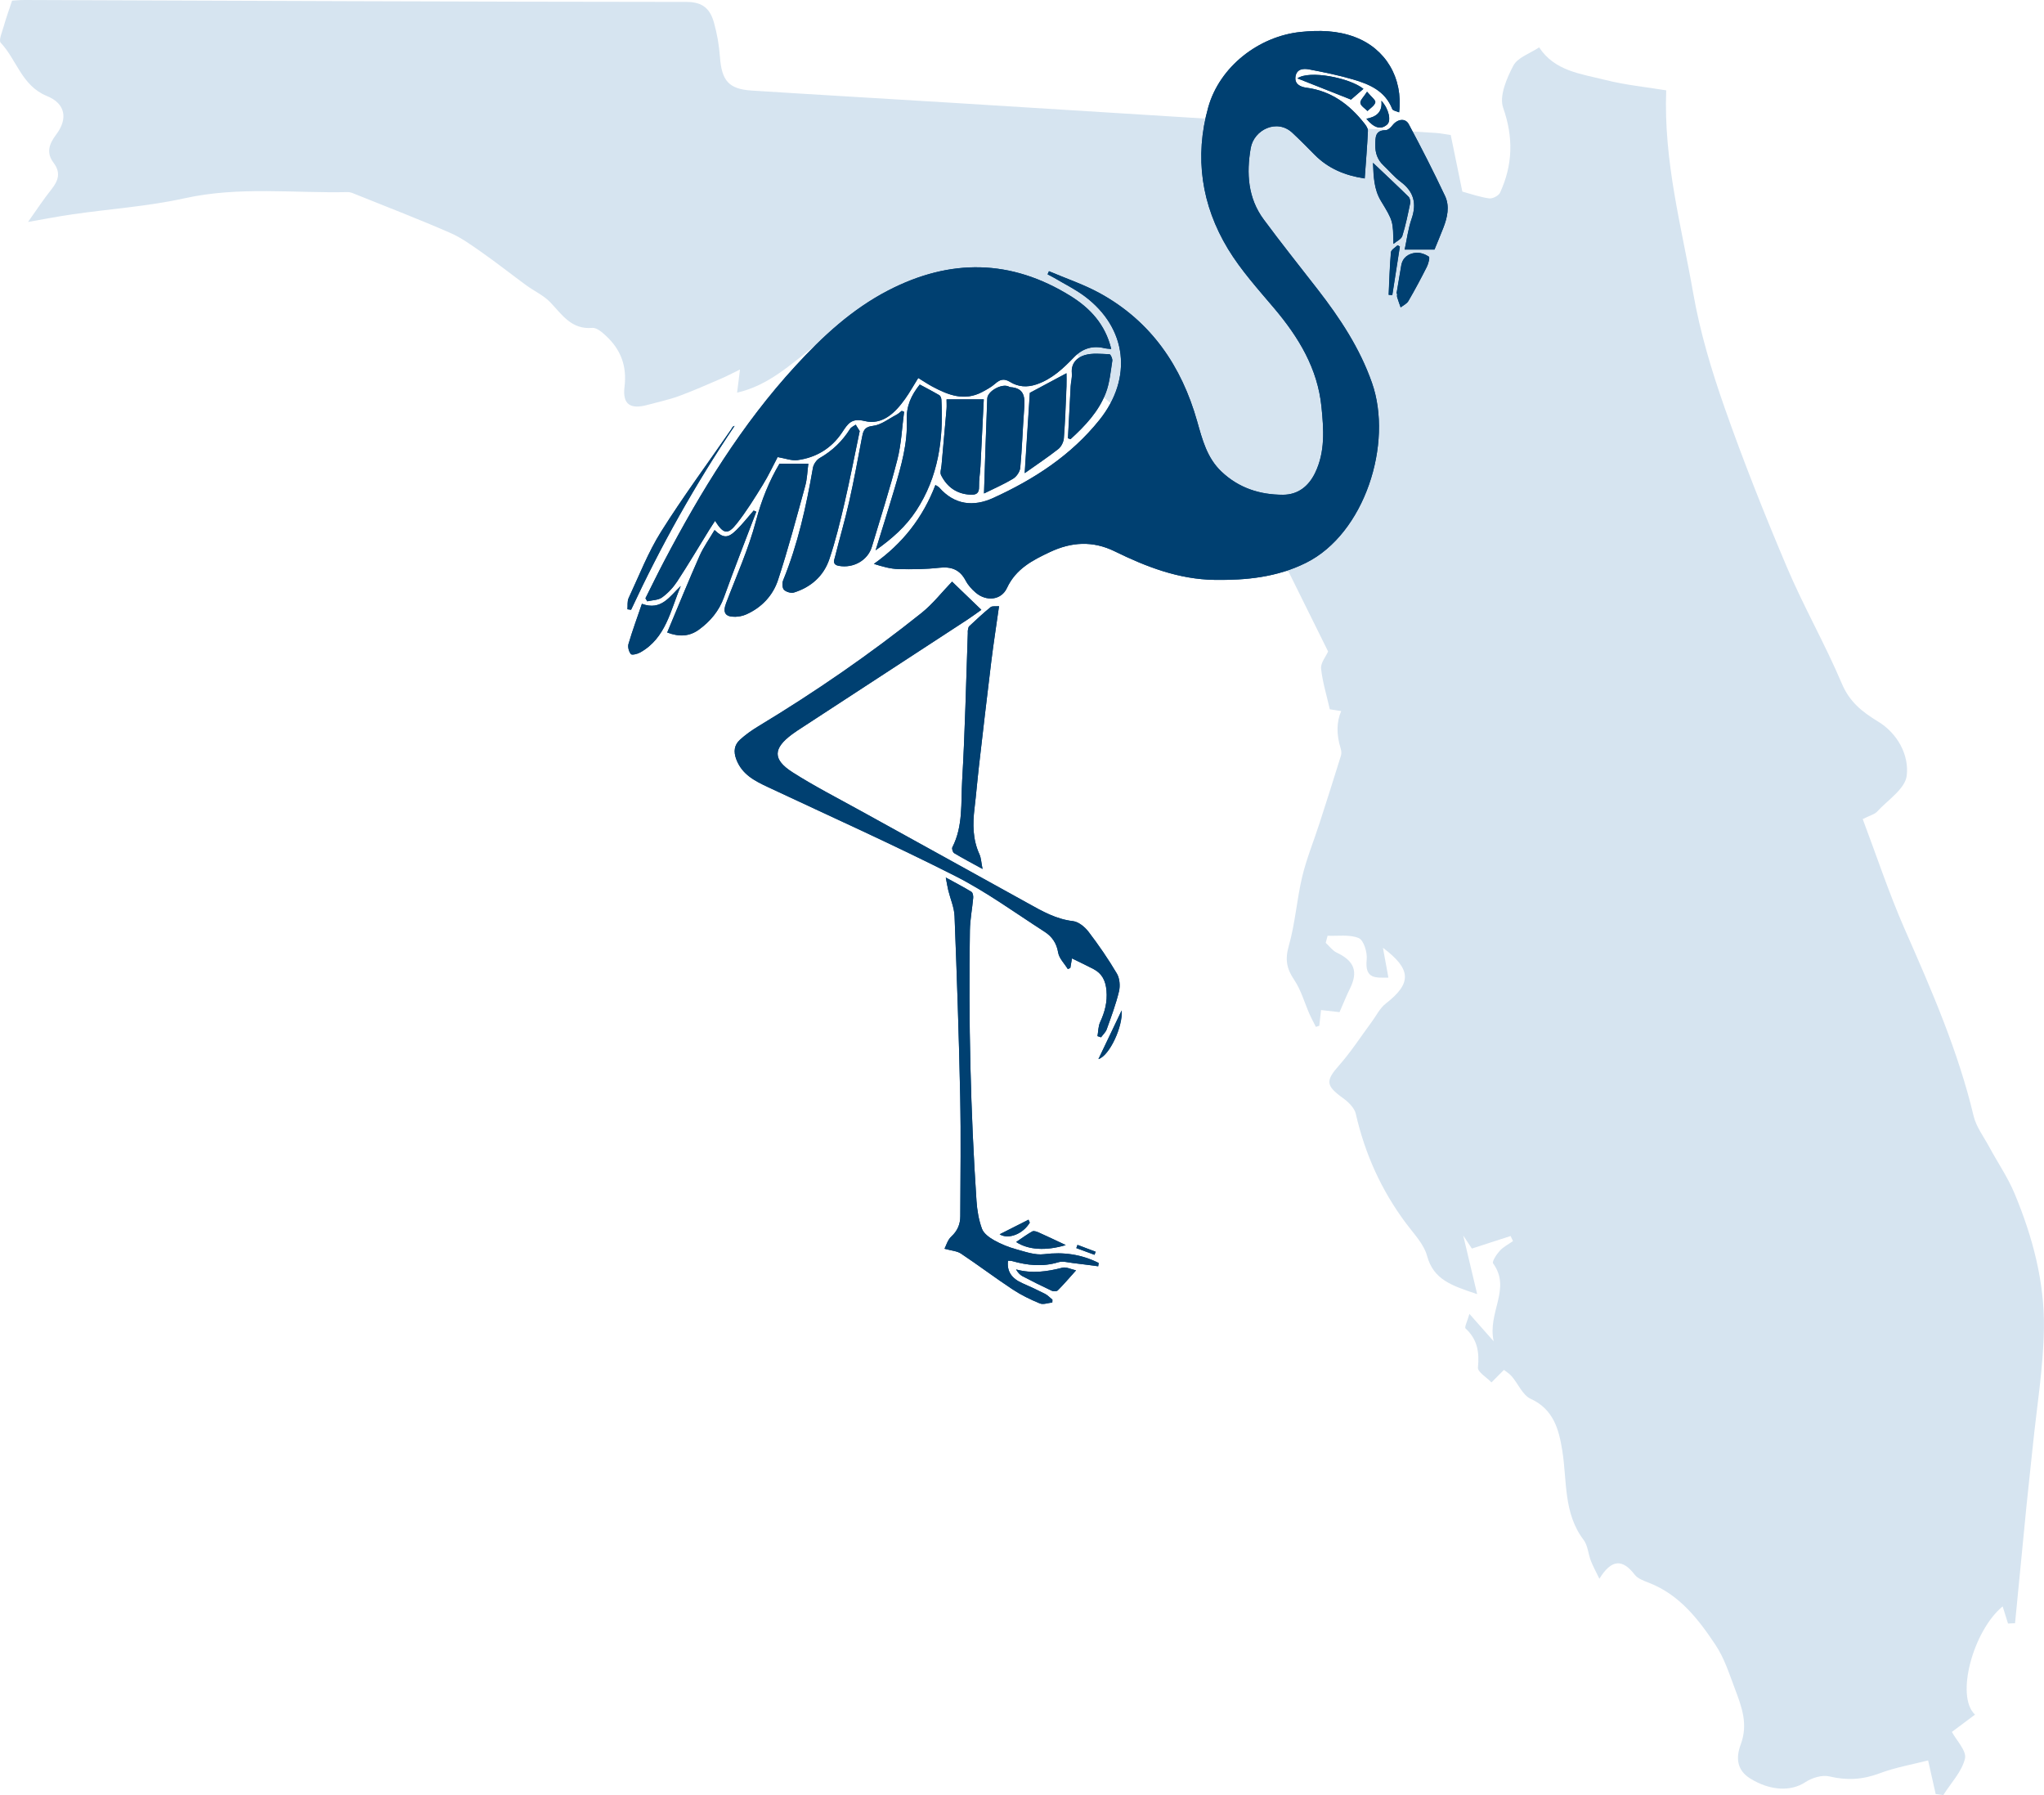 <svg xmlns="http://www.w3.org/2000/svg" id="Layer_2" data-name="Layer 2" viewBox="0 0 445.38 391.06"><g id="Illustration"><path d="m280.8,124.56c-.75-.08-2.63-.35-4.52-.48-1.32-.09-2.69-.18-3.97.07-1.33.26-3.51,1.61-3.71,1.34-1.12-1.56-2.26-3.43-2.43-5.27-.24-2.65-1.18-3.73-3.68-4.81-1.81-.78-3.84-3.51-3.88-5.42-.11-4.58-4.58-6.13-6.42-6.6-5.62-1.43-3.84-5.87-5.22-8.98-.66-1.49-1.26-3.16-2.37-4.25-2.8-2.75-6.11-4.54-7.7-8.88-2.04-5.57-6.83-9.31-12.6-11.7-3.5-1.45-6.78-3.65-9.77-6.01-2.37-1.87-4.45-3.12-7.54-2.02-3.36,1.19-6.96.18-10.57,1.78-3.89,1.74-3.94,3.92-3.53,7.18.18,1.38.15,3.69-.59,4.08-1.11.59-3.09.25-4.39-.36-3.98-1.87-7.12-1.4-10.53,1.22-5.1,3.93-9.89,8.51-16.77,10.09.2-1.62.36-2.87.63-5.04-1.75.85-2.89,1.46-4.08,1.97-3.07,1.31-6.11,2.68-9.24,3.82-2.23.81-4.58,1.3-6.88,1.93-3.73,1.01-5.43-.15-4.96-3.96.56-4.52-.82-8.12-4.05-11.11-.84-.78-2.03-1.81-2.98-1.72-4.52.39-6.54-2.83-9.11-5.54-1.46-1.54-3.54-2.47-5.29-3.75-3.2-2.34-6.31-4.81-9.55-7.08-2.25-1.58-4.53-3.25-7.03-4.34-6.72-2.93-13.57-5.57-20.38-8.31-.62-.25-1.28-.58-1.91-.56-11.83.25-23.67-1.27-35.49,1.33-8.01,1.77-16.28,2.33-24.43,3.5-3.1.44-6.17,1.05-9.75,1.67,1.74-2.44,3.33-4.88,5.13-7.14,1.51-1.9,2.03-3.63.43-5.75-1.62-2.15-1.01-4.05.56-6.13,2.64-3.48,2.02-6.8-2.03-8.42C4.73,18.67,3.65,13.02.16,9.32c-.5-.53.33-2.42.67-3.64.47-1.68,1.07-3.32,1.8-5.54C3.07.12,4.22,0,5.36,0c48.09.17,96.17.39,144.26.42,3.64,0,5.15,1.65,5.95,4.51.68,2.41,1.12,4.93,1.3,7.43.38,5.22,1.9,7.05,6.95,7.37,14.53.93,29.06,1.76,43.59,2.66,35.19,2.18,70.37,4.37,105.56,6.58.92.06,1.84.26,3.14.44.83,4.06,1.67,8.16,2.53,12.33,1.85.5,3.82,1.2,5.84,1.48.75.1,2.07-.58,2.38-1.25,2.77-6.04,2.95-12.01.67-18.5-.89-2.54.77-6.41,2.22-9.17.94-1.78,3.61-2.64,5.62-3.98,3.42,5.19,9.14,5.76,14.35,7.08,4.47,1.13,9.11,1.58,13.34,2.28-.59,15.57,3.38,29.83,5.89,44.23,1.48,8.45,3.99,16.8,6.84,24.92,4.13,11.76,8.75,23.37,13.62,34.85,3.63,8.55,8.29,16.67,11.91,25.23,1.71,4.03,4.41,6.15,7.95,8.31,4.12,2.51,6.77,7.21,6.19,11.8-.36,2.85-4.16,5.29-6.5,7.84-.5.54-1.39.73-3.08,1.58,3.02,7.99,5.71,16.15,9.15,23.98,5.84,13.27,11.63,26.51,15.01,40.69.56,2.36,2.17,4.47,3.36,6.67,1.85,3.43,4.09,6.69,5.58,10.26,3.91,9.38,6.54,19.22,6.38,29.37-.13,8.61-1.57,17.2-2.44,25.8-.44,4.33-.94,8.65-1.37,12.98-.84,8.47-1.66,16.95-2.48,25.43-.51.02-1.02.05-1.53.07-.4-1.27-.79-2.53-1.17-3.74-6.43,5.3-10.34,19.62-6.02,23.58-1.72,1.29-3.39,2.53-5.04,3.77.97,1.82,3.25,4.14,2.85,5.81-.69,2.86-3.05,5.31-4.72,7.94l-1.66-.21c-.5-2.23-1-4.46-1.65-7.33-3.38.87-7.12,1.51-10.6,2.82-3.67,1.38-7.12,1.57-10.93.66-1.58-.37-3.8.31-5.23,1.26-3.09,2.05-7.63,1.92-12.02-.81-3-1.87-3.08-4.64-2.06-7.38,1.65-4.45.28-8.1-1.32-12.32-1.24-3.27-2.23-6.49-4.21-9.46-3.78-5.67-7.86-10.89-14.47-13.47-1.1-.43-2.42-.89-3.09-1.76-2.63-3.42-5.02-3.46-7.7.88-.82-1.7-1.43-2.79-1.87-3.94-.57-1.49-.65-3.31-1.56-4.51-4.44-5.85-3.59-12.83-4.65-19.44-.72-4.51-1.85-9.01-6.9-11.31-1.74-.79-2.71-3.26-4.11-4.89-.55-.64-1.32-1.09-1.71-1.41-1.06,1.07-1.89,1.9-2.71,2.73-1.04-1.09-3.04-2.27-2.95-3.24.33-3.36-.12-6.14-2.7-8.51-.29-.26.39-1.57.84-3.18,1.79,2.02,3.1,3.51,5.29,5.98-1.41-6.35,3.91-11.41-.13-16.98-.28-.39.75-1.98,1.46-2.75.79-.86,1.9-1.42,2.88-2.11-.18-.37-.35-.73-.53-1.1-2.75.89-5.51,1.79-8.43,2.73-.56-.85-1.13-1.7-1.89-2.84.99,4.16,1.91,8.01,3.04,12.77-5.52-1.85-9.5-3.11-10.92-8.35-.7-2.56-2.86-4.77-4.53-7.01-5.4-7.2-9-15.17-11-23.94-.3-1.29-1.62-2.56-2.78-3.4-3.8-2.74-3.83-3.78-.83-7.17,2.59-2.93,4.73-6.27,7.07-9.42,1.01-1.36,1.79-3.02,3.09-4.02,5.65-4.4,5.64-7.44-.63-12.14.41,2.27.77,4.23,1.19,6.5-2.64,0-5.19.42-4.73-3.92.17-1.56-.64-4.23-1.73-4.69-1.98-.84-4.5-.42-6.79-.52-.14.52-.28,1.03-.41,1.55.79.72,1.47,1.69,2.4,2.13,3.84,1.81,4.72,4.14,2.87,7.86-.76,1.52-1.37,3.1-2.26,5.11-1.04-.12-2.43-.28-4.03-.46-.11.97-.24,2.2-.38,3.42-.25.08-.49.17-.74.25-.47-.94-.99-1.87-1.41-2.83-1.09-2.48-1.82-5.19-3.31-7.4-1.64-2.42-2.04-4.42-1.2-7.37,1.41-4.92,1.75-10.14,2.94-15.13.95-3.95,2.52-7.76,3.77-11.64,1.59-4.91,3.15-9.83,4.68-14.76.14-.47.07-1.06-.08-1.55q-1.41-4.55.12-8.12c-1.04-.17-2.04-.32-2.48-.39-.71-3.14-1.6-5.98-1.9-8.88-.12-1.22,1.02-2.56,1.53-3.71-2.73-5.51-5.56-11.22-8.6-17.36Z" style="fill: #d6e4f0;"></path><g id="A9joHR"><g><path d="m297.36,38.88c.26-3.63.54-7,.7-10.38.03-.53-.41-1.16-.78-1.62-3.26-4.14-7.23-7.08-12.64-7.78-1.25-.16-2.66-.76-2.35-2.5.29-1.63,1.74-1.71,2.92-1.49,3.2.6,6.41,1.27,9.54,2.17,3.64,1.05,7.08,2.51,8.62,6.48.14.36.93.46,1.49.71.88-7.52-2.97-13.9-9.66-16.41-3.83-1.43-7.77-1.51-11.81-1.1-9.14.95-17.64,7.57-20.12,16.4-3.04,10.85-1.48,21.32,4.31,30.88,2.82,4.65,6.55,8.76,10.08,12.94,5.3,6.28,9.44,13.08,10.28,21.44.49,4.88.85,9.81-1.41,14.44-1.41,2.88-3.72,4.72-6.98,4.72-5.06,0-9.64-1.47-13.41-5.05-3.15-3-4.15-6.95-5.29-10.95-3.4-12.02-10.02-21.74-21.14-27.87-3.53-1.95-7.43-3.24-11.15-4.83-.1.23-.2.45-.3.68.49.26.99.5,1.47.78,2.21,1.31,4.55,2.46,6.6,3.99,9.28,6.92,10.5,17.87,3.24,26.94-6.21,7.76-14.28,12.96-23.15,17.01-4.28,1.96-8.44,1.54-11.78-2.28-.15-.17-.39-.27-.82-.55-2.73,7.12-7.17,12.79-13.41,17.19,1.89.59,3.63,1.09,5.38,1.13,2.96.07,5.94.04,8.87-.29,2.64-.29,4.48.39,5.75,2.8.52,1,1.35,1.9,2.21,2.64,2.3,1.95,5.53,1.65,6.78-1.02,1.96-4.2,5.6-6.07,9.39-7.85,4.65-2.18,9.29-2.5,14.11-.14,6.85,3.36,13.91,6.09,21.74,6.21,6.91.1,13.6-.57,19.92-3.71,12.79-6.35,19.03-25.98,14.38-39.22-2.65-7.55-6.96-14.05-11.79-20.29-3.95-5.09-7.98-10.13-11.81-15.31-3.44-4.66-3.77-10.04-2.82-15.54.7-4,5.72-6.47,9.08-3.32,1.65,1.54,3.23,3.14,4.82,4.75,2.97,3.01,6.62,4.54,10.93,5.19Zm-55.23,37.14c-1.3-5.38-4.62-8.89-8.88-11.54-12.96-8.04-26.18-8.18-39.68-1.22-7.94,4.1-14.33,10.04-20.28,16.52-11.64,12.68-20.55,27.22-28.52,42.38-1.42,2.7-2.76,5.45-4.13,8.18.13.22.26.44.39.66,1.09-.26,2.38-.23,3.22-.84,1.28-.92,2.43-2.16,3.3-3.48,2.43-3.71,4.69-7.53,7.02-11.3.38-.61.78-1.2,1.24-1.91,1.82,2.89,2.75,3.1,4.71.62,2.1-2.66,3.9-5.58,5.69-8.47,1.26-2.05,2.28-4.25,3.23-6.04,1.66.27,3.05.83,4.34.66,4.08-.55,7.42-2.58,9.71-6.03,1.21-1.82,1.99-3.21,4.89-2.49,3.89.95,6.63-1.75,8.79-4.75,1.04-1.44,1.9-3.01,2.91-4.62,1.12.68,2.07,1.32,3.08,1.87,3.43,1.84,6.94,3.23,10.8,1.21,1.02-.54,2.06-1.11,2.92-1.87,1.06-.94,1.93-1.14,3.21-.35,1.77,1.08,3.68,1.23,5.74.54,3.38-1.14,5.82-3.47,8.2-5.93,1.86-1.92,4.07-2.6,6.68-1.95.36.09.73.08,1.42.16Zm-8.56,132.75c1.75.86,3.24,1.56,4.7,2.32,1.89.98,2.65,2.55,2.84,4.69.22,2.49-.36,4.68-1.38,6.88-.42.91-.4,2.03-.58,3.05.26.09.51.18.77.26.42-.58,1.01-1.1,1.24-1.75.97-2.72,1.99-5.45,2.67-8.25.29-1.21.16-2.84-.46-3.88-1.86-3.15-3.95-6.19-6.17-9.1-.81-1.06-2.18-2.19-3.4-2.33-3.67-.42-6.69-2.15-9.79-3.88-12.16-6.75-24.35-13.44-36.51-20.17-4.95-2.74-10.01-5.32-14.78-8.36-4.4-2.81-4.28-5.22-.11-8.3.36-.27.73-.53,1.11-.78,12.35-8.06,24.71-16.11,37.06-24.18,1.1-.72,2.15-1.51,3.06-2.15-2.31-2.22-4.39-4.22-6.38-6.14-2.19,2.27-4.19,4.86-6.67,6.84-11.28,9.01-23.16,17.19-35.52,24.66-1.42.86-2.81,1.84-4.03,2.95-1.24,1.13-1.43,2.55-.8,4.24,1.24,3.3,3.99,4.7,6.89,6.06,13.63,6.4,27.38,12.57,40.81,19.37,6.8,3.44,13.04,8.01,19.48,12.15,1.59,1.02,2.62,2.46,2.96,4.53.21,1.28,1.37,2.41,2.11,3.6.18-.08.36-.16.54-.24.09-.53.18-1.06.36-2.1Zm5.73,67.09c.03-.24.07-.48.1-.72-3.77-1.88-7.67-2.44-11.89-1.91-1.97.25-4.11-.53-6.11-1.08-1.66-.46-3.29-1.12-4.79-1.96-1.04-.59-2.26-1.47-2.64-2.5-.7-1.9-1.05-3.99-1.19-6.03-1.31-19.64-1.75-39.31-1.44-58.99.04-2.36.51-4.7.72-7.06.04-.44-.08-1.14-.38-1.32-1.68-1.03-3.44-1.94-5.59-3.12.24,1.24.35,2.04.55,2.82.45,1.87,1.28,3.71,1.36,5.59.51,13.08.96,26.17,1.23,39.26.18,8.7.04,17.41.02,26.11,0,1.73-.6,3.19-1.96,4.44-.81.74-1.14,2-1.48,2.65,1.52.43,2.72.48,3.58,1.05,3.8,2.53,7.45,5.29,11.26,7.81,1.85,1.22,3.88,2.21,5.93,3.05.75.31,1.81-.11,2.72-.2.01-.2.02-.41.03-.61-.54-.43-1.03-.97-1.63-1.28-1.6-.82-3.24-1.57-4.88-2.29-2.4-1.05-3.45-2.6-3.18-4.92.29.02.61,0,.89.07,3.34.94,6.66,1.31,10.08.26.97-.3,2.15.06,3.23.18,1.83.21,3.65.46,5.47.7Zm-69.46-174.84c-2.24,3.76-3.92,7.91-5.12,12.46-1.61,6.12-4.26,11.96-6.51,17.91-.77,2.05-.22,3,1.99,2.97.81-.01,1.68-.2,2.42-.53,3.36-1.5,5.8-4.12,6.9-7.48,2.23-6.75,4.04-13.64,5.93-20.51.42-1.54.46-3.19.68-4.83h-6.29Zm17.48-7.11c-.27-.43-.57-.92-.87-1.4-.42.31-.98.53-1.24.94-1.68,2.68-3.86,4.77-6.61,6.34-.68.39-1.34,1.34-1.47,2.12-1.45,8.36-3.27,16.61-6.49,24.51-.24.6-.2,1.68.18,2.06.48.48,1.56.79,2.19.59,3.7-1.16,6.45-3.59,7.69-7.25,1.35-4,2.35-8.13,3.31-12.25,1.19-5.12,2.18-10.29,3.31-15.67Zm9.68-4.19l-.52-.2c-.38.29-.73.63-1.15.85-1.69.87-3.34,2.22-5.12,2.42-2.03.23-2.15,1.28-2.43,2.72-.87,4.6-1.72,9.21-2.75,13.78-.9,4-2.07,7.94-3.06,11.93-.19.78-.71,1.78.81,2.06,3.14.57,6.3-1.18,7.19-4.15,1.89-6.33,3.92-12.62,5.56-19.02.86-3.36,1-6.91,1.46-10.37Zm17.09,99.59c-.29-1.43-.31-2.4-.68-3.21-1.48-3.24-1.49-6.6-1.07-10.03.36-3,.61-6.02.95-9.03.88-7.61,1.76-15.23,2.69-22.84.49-3.99,1.11-7.96,1.7-12.14-.75.07-1.48-.08-1.84.21-1.61,1.31-3.14,2.74-4.66,4.16-.2.19-.22.58-.29.89-.04.18,0,.39-.01.58-.38,10.69-.6,21.39-1.23,32.07-.29,4.89.24,9.98-2.14,14.61-.15.3.09,1.1.39,1.27,1.85,1.11,3.76,2.12,6.19,3.45Zm98.47-134.94c.57-1.39,1.26-3.04,1.92-4.72.89-2.28,1.44-4.71.38-6.96-2.49-5.28-5.14-10.49-7.9-15.63-.76-1.42-2.47-1.13-3.54.23-.37.48-.99,1.06-1.51,1.07-2.29.03-2.21,1.53-2.24,3.14-.04,1.79.46,3.28,1.76,4.51,1.26,1.19,2.39,2.56,3.77,3.59,2.87,2.15,3.54,4.72,2.37,8.09-.76,2.18-1.03,4.52-1.5,6.67h6.49Zm-121.77,65.51c3.6-2.54,6.59-5.2,8.83-8.62,4.84-7.37,5.98-15.6,5.5-24.19-.02-.34-.19-.82-.44-.97-1.41-.83-2.88-1.58-4.27-2.33-1.87,2.35-2.95,4.71-2.83,7.69.21,5.13-1.21,10.03-2.64,14.9-1.3,4.4-2.69,8.78-4.15,13.52Zm-45.42,17.91c2.58.98,4.82.91,6.92-.62,2.49-1.81,4.38-4.06,5.46-7.05,2.25-6.25,4.69-12.43,7.04-18.64-.19-.08-.38-.17-.57-.25-1.25,1.42-2.41,2.93-3.76,4.25-1.88,1.84-2.85,1.79-4.76,0-1.11,1.89-2.4,3.67-3.27,5.63-2.4,5.4-4.62,10.88-7.05,16.69Zm69.04-30.29c2.3-1.14,4.41-2.05,6.35-3.23.74-.45,1.46-1.52,1.54-2.36.39-4.23.53-8.48.84-12.72.18-2.42.26-4.65-3.03-4.85-.12,0-.24-.09-.36-.15-1.48-.68-4.57,1-4.64,2.63-.27,6.68-.46,13.37-.71,20.68Zm-8.16-20.49c0,.68.05,1.38,0,2.07-.35,4.09-.73,8.18-1.09,12.27-.06.73-.39,1.6-.1,2.16,1.3,2.59,3.41,4.11,6.41,4.25,1.25.06,1.89-.31,1.86-1.73-.04-1.47.23-2.95.31-4.43.26-4.93.49-9.87.72-14.6h-8.09Zm17.03,16.05c2.68-1.9,5.08-3.49,7.32-5.26.63-.5,1.13-1.52,1.19-2.35.29-3.77.41-7.56.57-11.34.04-.99,0-1.98,0-2.8-2.66,1.43-5.21,2.79-7.98,4.27-.34,5.33-.71,11.08-1.12,17.48Zm9.42-7.58c.18.06.36.13.54.19,3.19-2.91,6.17-6.05,7.72-10.15.82-2.18,1.03-4.6,1.39-6.93.07-.45-.37-1.41-.61-1.42-1.81-.07-3.74-.31-5.42.2-1.61.49-2.99,1.74-2.78,3.91.09.94-.21,1.92-.26,2.88-.21,3.77-.39,7.55-.59,11.32Zm-84.37,32.17c-2.39,2.23-4.2,5.46-8.47,3.89-1.03,3.03-2.07,5.85-2.92,8.73-.2.66.07,1.69.52,2.22.22.27,1.42-.02,2.01-.35,5.65-3.15,6.6-9.2,8.86-14.49Zm-11.62,5.08c.26.04.53.07.79.11,6.48-13.92,13.95-27.27,22.55-40.06-.45.08-.53.46-.74.76-5.11,7.41-10.47,14.66-15.26,22.27-2.85,4.53-4.81,9.62-7.09,14.5-.32.7-.18,1.61-.25,2.42Zm166.91-79.61c.66-.57,1.69-1.01,1.92-1.72.74-2.32,1.22-4.72,1.71-7.11.09-.44-.04-1.13-.34-1.42-2.49-2.45-5.04-4.83-7.75-7.4.13,2.98.19,5.76,1.73,8.3,2.66,4.38,2.64,4.39,2.72,9.35Zm.66,10.83s.09.02.14.02c0,.26-.06.53.01.77.23.75.5,1.48.76,2.22.57-.46,1.34-.8,1.68-1.39,1.42-2.44,2.75-4.93,4.02-7.45.34-.68.69-2.05.44-2.22-.79-.53-1.88-.93-2.81-.84-1.6.15-2.91.99-3.21,2.81-.33,2.02-.68,4.05-1.02,6.07Zm-7.21-44.6c-3.06-2.42-11.81-4.11-14.38-2.28,4.07,1.61,7.91,3.13,11.67,4.62.7-.6,1.72-1.49,2.71-2.34Zm-62.62,257.4c-1.14-.25-2.15-.79-2.96-.58-3.33.86-6.62,1.33-10.11.38.4.68.85,1.18,1.4,1.47,2.1,1.1,4.22,2.17,6.37,3.17.36.17,1.08.16,1.32-.08,1.29-1.3,2.48-2.69,3.98-4.36Zm-2.23-5.51c-2.08-.97-3.98-1.89-5.91-2.75-.42-.19-1.06-.41-1.38-.23-1.2.67-2.32,1.5-3.52,2.31,2.64,1.74,6.48,1.96,10.81.67Zm70.36-207.01c.26.02.52.03.78.05.55-3.53,1.1-7.06,1.65-10.58-.17-.09-.33-.18-.5-.27-.5.5-1.39.97-1.44,1.52-.28,3.08-.35,6.19-.5,9.28Zm-1.59-42.27c.29,2.51-1.16,3.51-3.27,3.91,1.71,2.07,3.2,2.44,4.53,1.25.92-.83.35-3.42-1.26-5.16Zm-56.6,198.17c-1.61,3.38-3.31,6.94-5.06,10.6,2.46-.79,5.35-7.18,5.06-10.6Zm-20.02,46.21c-.09-.21-.18-.42-.27-.62-2.06,1.04-4.11,2.08-6.29,3.18,1.96,1.21,5.14-.13,6.57-2.55ZM297.88,19.98c-.73,1.15-1.54,1.86-1.46,2.46.08.64,1,1.17,1.55,1.75.61-.62,1.55-1.17,1.71-1.89.11-.48-.9-1.21-1.8-2.31Zm-63.09,251.22c-.09.23-.18.47-.26.7,1.32.49,2.65.97,3.97,1.46.08-.22.16-.45.24-.67-1.32-.5-2.63-1-3.95-1.49Z" style="fill: #004071;"></path><path d="m297.36,38.88c-4.32-.65-7.97-2.18-10.93-5.19-1.58-1.61-3.17-3.21-4.82-4.75-3.35-3.14-8.38-.68-9.08,3.32-.96,5.5-.62,10.88,2.82,15.54,3.83,5.19,7.86,10.22,11.81,15.31,4.84,6.24,9.14,12.74,11.79,20.29,4.65,13.24-1.59,32.87-14.38,39.22-6.32,3.14-13.01,3.81-19.92,3.71-7.83-.12-14.89-2.85-21.74-6.21-4.82-2.37-9.46-2.05-14.11.14-3.79,1.78-7.44,3.65-9.39,7.85-1.24,2.67-4.48,2.97-6.78,1.02-.87-.73-1.69-1.64-2.21-2.64-1.27-2.41-3.11-3.09-5.75-2.8-2.93.33-5.92.36-8.87.29-1.75-.04-3.49-.54-5.38-1.13,6.24-4.4,10.69-10.07,13.41-17.19.43.28.67.38.82.55,3.34,3.82,7.49,4.24,11.78,2.28,8.87-4.05,16.94-9.26,23.15-17.01,7.26-9.07,6.04-20.02-3.24-26.94-2.05-1.53-4.39-2.67-6.6-3.99-.48-.28-.98-.52-1.47-.78.1-.23.2-.45.3-.68,3.73,1.59,7.62,2.89,11.15,4.83,11.12,6.13,17.75,15.85,21.14,27.87,1.13,4.01,2.13,7.96,5.29,10.95,3.77,3.58,8.35,5.06,13.41,5.05,3.26,0,5.57-1.83,6.98-4.72,2.26-4.62,1.9-9.56,1.41-14.44-.83-8.36-4.98-15.16-10.28-21.44-3.53-4.18-7.26-8.3-10.08-12.94-5.79-9.56-7.35-20.03-4.31-30.88,2.48-8.83,10.98-15.45,20.12-16.4,4.04-.42,7.98-.34,11.81,1.1,6.7,2.51,10.54,8.89,9.66,16.41-.56-.26-1.35-.36-1.49-.71-1.54-3.97-4.99-5.43-8.62-6.48-3.13-.91-6.33-1.57-9.54-2.17-1.18-.22-2.63-.13-2.92,1.49-.31,1.74,1.1,2.33,2.35,2.5,5.41.7,9.38,3.65,12.64,7.78.37.47.8,1.09.78,1.62-.16,3.37-.44,6.74-.7,10.38Z" style="fill: #004071;"></path><path d="m242.13,76.02c-.68-.07-1.06-.07-1.42-.16-2.61-.65-4.82.03-6.68,1.95-2.38,2.46-4.83,4.79-8.2,5.93-2.06.69-3.97.54-5.74-.54-1.28-.78-2.15-.58-3.21.35-.85.76-1.9,1.33-2.92,1.87-3.86,2.02-7.37.62-10.8-1.21-1.01-.54-1.96-1.18-3.08-1.87-1.01,1.61-1.87,3.18-2.91,4.62-2.16,3-4.9,5.7-8.79,4.75-2.9-.71-3.68.67-4.89,2.49-2.3,3.45-5.63,5.48-9.71,6.03-1.29.18-2.68-.38-4.34-.66-.94,1.79-1.96,3.99-3.23,6.04-1.78,2.9-3.58,5.81-5.69,8.47-1.96,2.48-2.88,2.28-4.71-.62-.46.71-.87,1.3-1.24,1.91-2.33,3.77-4.59,7.6-7.02,11.3-.87,1.32-2.02,2.56-3.3,3.48-.84.61-2.13.58-3.22.84-.13-.22-.26-.44-.39-.66,1.37-2.73,2.71-5.48,4.13-8.18,7.97-15.16,16.88-29.7,28.52-42.38,5.95-6.48,12.34-12.42,20.28-16.52,13.49-6.97,26.71-6.82,39.68,1.22,4.26,2.64,7.58,6.16,8.88,11.54Z" style="fill: #004071;"></path><path d="m233.57,208.78c-.18,1.04-.27,1.57-.36,2.1-.18.08-.36.16-.54.24-.73-1.2-1.9-2.32-2.11-3.6-.34-2.07-1.36-3.51-2.96-4.53-6.44-4.14-12.68-8.7-19.48-12.15-13.43-6.8-27.18-12.97-40.81-19.37-2.9-1.36-5.65-2.76-6.89-6.06-.63-1.68-.44-3.1.8-4.24,1.22-1.12,2.61-2.1,4.03-2.95,12.37-7.46,24.24-15.64,35.52-24.66,2.48-1.98,4.48-4.57,6.67-6.84,1.99,1.92,4.07,3.92,6.38,6.14-.91.64-1.96,1.43-3.06,2.15-12.35,8.07-24.71,16.12-37.06,24.18-.38.25-.74.51-1.11.78-4.16,3.09-4.29,5.5.11,8.3,4.77,3.04,9.83,5.62,14.78,8.36,12.17,6.73,24.35,13.42,36.51,20.17,3.1,1.72,6.12,3.45,9.79,3.88,1.22.14,2.59,1.27,3.4,2.33,2.22,2.91,4.31,5.95,6.17,9.1.61,1.04.75,2.67.46,3.88-.67,2.8-1.69,5.53-2.67,8.25-.23.65-.82,1.17-1.24,1.75-.26-.09-.51-.18-.77-.26.18-1.02.16-2.14.58-3.05,1.02-2.21,1.6-4.39,1.38-6.88-.19-2.14-.96-3.71-2.84-4.69-1.46-.76-2.95-1.46-4.7-2.32Z" style="fill: #004071;"></path><path d="m239.3,275.86c-1.82-.24-3.64-.49-5.47-.7-1.08-.12-2.26-.48-3.23-.18-3.43,1.05-6.74.68-10.08-.26-.28-.08-.6-.05-.89-.07-.27,2.32.79,3.87,3.18,4.92,1.65.72,3.28,1.47,4.88,2.29.6.31,1.09.85,1.63,1.28-.01.2-.02.41-.03.61-.92.09-1.97.51-2.72.2-2.05-.84-4.08-1.83-5.93-3.05-3.81-2.52-7.46-5.27-11.26-7.81-.86-.57-2.05-.62-3.58-1.05.34-.64.67-1.9,1.48-2.65,1.36-1.25,1.96-2.71,1.96-4.44.03-8.7.17-17.41-.02-26.11-.27-13.09-.72-26.18-1.23-39.26-.07-1.88-.9-3.72-1.36-5.59-.19-.78-.31-1.59-.55-2.82,2.15,1.18,3.91,2.09,5.59,3.12.29.18.42.88.38,1.32-.21,2.36-.68,4.7-.72,7.06-.31,19.68.13,39.35,1.44,58.99.14,2.04.49,4.13,1.19,6.03.38,1.03,1.6,1.92,2.64,2.5,1.49.84,3.13,1.51,4.79,1.96,2,.55,4.14,1.33,6.11,1.08,4.23-.53,8.12.03,11.89,1.91-.03.24-.07.48-.1.72Z" style="fill: #004071;"></path><path d="m169.85,101.02h6.29c-.22,1.64-.25,3.29-.68,4.83-1.89,6.86-3.71,13.75-5.93,20.51-1.11,3.36-3.54,5.98-6.9,7.48-.74.33-1.61.51-2.42.53-2.21.04-2.76-.92-1.99-2.97,2.25-5.95,4.9-11.79,6.51-17.91,1.2-4.54,2.88-8.69,5.12-12.46Z" style="fill: #004071;"></path><path d="m187.33,93.91c-1.13,5.38-2.12,10.55-3.31,15.67-.96,4.12-1.96,8.25-3.31,12.25-1.23,3.65-3.99,6.09-7.69,7.25-.64.2-1.71-.12-2.19-.59-.38-.38-.42-1.47-.18-2.06,3.22-7.9,5.04-16.15,6.49-24.51.14-.78.79-1.73,1.47-2.12,2.75-1.58,4.93-3.67,6.61-6.34.26-.41.82-.63,1.24-.94.3.48.6.96.87,1.4Z" style="fill: #004071;"></path><path d="m197,89.72c-.46,3.46-.6,7.01-1.46,10.37-1.63,6.4-3.67,12.69-5.56,19.02-.89,2.97-4.04,4.72-7.19,4.15-1.52-.27-1.01-1.27-.81-2.06.99-3.98,2.16-7.92,3.06-11.93,1.03-4.57,1.88-9.18,2.75-13.78.27-1.43.39-2.49,2.43-2.72,1.78-.2,3.43-1.55,5.12-2.42.42-.22.77-.56,1.15-.85l.52.2Z" style="fill: #004071;"></path><path d="m214.1,189.31c-2.43-1.33-4.34-2.34-6.19-3.45-.29-.18-.54-.98-.39-1.27,2.37-4.63,1.85-9.72,2.14-14.61.63-10.68.84-21.38,1.23-32.07,0-.19-.03-.39.01-.58.07-.31.09-.7.29-.89,1.52-1.42,3.04-2.85,4.66-4.16.36-.29,1.09-.14,1.84-.21-.59,4.18-1.21,8.15-1.7,12.14-.94,7.61-1.81,15.22-2.69,22.84-.35,3.01-.59,6.03-.95,9.03-.42,3.44-.41,6.79,1.07,10.03.37.81.39,1.78.68,3.21Z" style="fill: #004071;"></path><path d="m312.57,54.37h-6.49c.47-2.15.75-4.5,1.5-6.67,1.17-3.37.51-5.94-2.37-8.09-1.38-1.03-2.51-2.4-3.77-3.59-1.3-1.23-1.81-2.72-1.76-4.51.04-1.62-.05-3.11,2.24-3.14.52,0,1.13-.6,1.51-1.07,1.06-1.35,2.77-1.65,3.54-.23,2.76,5.14,5.41,10.35,7.9,15.63,1.06,2.25.51,4.68-.38,6.96-.65,1.67-1.35,3.33-1.92,4.72Z" style="fill: #004071;"></path><path d="m190.8,119.88c1.46-4.74,2.85-9.11,4.15-13.52,1.43-4.86,2.85-9.77,2.64-14.9-.12-2.98.96-5.34,2.83-7.69,1.39.75,2.85,1.5,4.27,2.33.25.15.42.63.44.97.48,8.59-.66,16.81-5.5,24.19-2.24,3.42-5.23,6.08-8.83,8.62Z" style="fill: #004071;"></path><path d="m145.38,137.79c2.44-5.8,4.66-11.28,7.05-16.69.87-1.96,2.16-3.74,3.27-5.63,1.91,1.8,2.88,1.85,4.76,0,1.35-1.32,2.51-2.82,3.76-4.25.19.08.38.17.57.25-2.36,6.21-4.79,12.39-7.04,18.64-1.08,2.99-2.97,5.23-5.46,7.05-2.09,1.52-4.34,1.59-6.92.62Z" style="fill: #004071;"></path><path d="m214.42,107.5c.24-7.31.44-14,.71-20.68.06-1.62,3.15-3.3,4.64-2.63.12.05.23.14.36.15,3.29.19,3.21,2.43,3.03,4.85-.31,4.24-.45,8.49-.84,12.72-.08.85-.8,1.91-1.54,2.36-1.94,1.19-4.05,2.09-6.35,3.23Z" style="fill: #004071;"></path><path d="m206.27,87.01h8.09c-.23,4.73-.46,9.66-.72,14.6-.08,1.48-.35,2.95-.31,4.43.04,1.43-.6,1.79-1.86,1.73-3-.14-5.1-1.66-6.41-4.25-.28-.56.04-1.43.1-2.16.36-4.09.74-8.18,1.09-12.27.06-.69,0-1.39,0-2.07Z" style="fill: #004071;"></path><path d="m223.3,103.06c.41-6.39.78-12.14,1.12-17.48,2.76-1.48,5.32-2.85,7.98-4.27,0,.83.04,1.82,0,2.8-.16,3.78-.28,7.57-.57,11.34-.06.82-.56,1.84-1.19,2.35-2.25,1.77-4.64,3.36-7.32,5.26Z" style="fill: #004071;"></path><path d="m232.72,95.49c.19-3.77.38-7.55.59-11.32.05-.96.35-1.94.26-2.88-.21-2.17,1.17-3.43,2.78-3.91,1.68-.51,3.6-.26,5.42-.2.23,0,.68.97.61,1.42-.37,2.33-.57,4.75-1.39,6.93-1.55,4.11-4.53,7.24-7.72,10.15-.18-.06-.36-.13-.54-.19Z" style="fill: #004071;"></path><path d="m148.35,127.66c-2.26,5.29-3.21,11.34-8.86,14.49-.59.33-1.79.62-2.01.35-.45-.53-.72-1.56-.52-2.22.85-2.88,1.88-5.7,2.92-8.73,4.27,1.58,6.08-1.66,8.47-3.89Z" style="fill: #004071;"></path><path d="m136.73,132.73c.07-.81-.07-1.73.25-2.42,2.28-4.88,4.24-9.97,7.09-14.5,4.78-7.61,10.15-14.86,15.26-22.27.21-.3.29-.68.74-.76-8.6,12.79-16.07,26.14-22.55,40.06-.26-.04-.53-.07-.79-.11Z" style="fill: #004071;"></path><path d="m303.64,53.13c-.08-4.96-.06-4.97-2.72-9.35-1.54-2.54-1.6-5.33-1.73-8.3,2.71,2.57,5.26,4.95,7.75,7.4.3.3.43.98.34,1.42-.5,2.39-.98,4.79-1.71,7.11-.22.71-1.26,1.15-1.92,1.72Z" style="fill: #004071;"></path><path d="m304.31,63.96c.34-2.02.69-4.05,1.02-6.07.3-1.83,1.61-2.66,3.21-2.81.92-.09,2.02.31,2.81.84.25.17-.09,1.53-.44,2.22-1.27,2.52-2.6,5.01-4.02,7.45-.34.59-1.11.93-1.68,1.39-.26-.74-.53-1.47-.76-2.22-.07-.24-.01-.51-.01-.77-.05,0-.09-.02-.14-.02Z" style="fill: #004071;"></path><path d="m297.1,19.36c-.99.85-2.01,1.74-2.71,2.34-3.76-1.49-7.61-3.01-11.67-4.62,2.57-1.84,11.33-.15,14.38,2.28Z" style="fill: #004071;"></path><path d="m234.48,276.75c-1.5,1.67-2.69,3.07-3.98,4.36-.24.24-.95.25-1.32.08-2.15-1.01-4.27-2.07-6.37-3.17-.55-.29-1-.79-1.4-1.47,3.49.95,6.79.48,10.11-.38.81-.21,1.81.33,2.96.58Z" style="fill: #004071;"></path><path d="m232.24,271.25c-4.33,1.29-8.17,1.06-10.81-.67,1.2-.81,2.32-1.64,3.52-2.31.32-.18.96.04,1.38.23,1.93.86,3.83,1.77,5.91,2.75Z" style="fill: #004071;"></path><path d="m302.6,64.23c.14-3.1.22-6.2.5-9.28.05-.54.94-1.01,1.44-1.52.17.09.33.18.5.27-.55,3.53-1.1,7.06-1.65,10.58-.26-.02-.52-.03-.78-.05Z" style="fill: #004071;"></path><path d="m301.01,21.96c1.62,1.74,2.19,4.33,1.26,5.16-1.33,1.19-2.82.82-4.53-1.25,2.11-.39,3.55-1.39,3.27-3.91Z" style="fill: #004071;"></path><path d="m244.42,220.13c.29,3.43-2.6,9.81-5.06,10.6,1.75-3.66,3.45-7.23,5.06-10.6Z" style="fill: #004071;"></path><path d="m224.4,266.34c-1.43,2.42-4.61,3.76-6.57,2.55,2.18-1.1,4.24-2.14,6.29-3.18.09.21.18.42.27.62Z" style="fill: #004071;"></path><path d="m297.88,19.98c.9,1.1,1.9,1.83,1.8,2.31-.16.72-1.1,1.27-1.71,1.89-.55-.58-1.47-1.11-1.55-1.75-.08-.59.73-1.3,1.46-2.46Z" style="fill: #004071;"></path><path d="m234.78,271.2c1.32.5,2.63,1,3.95,1.49-.08.22-.16.45-.24.67-1.32-.49-2.65-.97-3.97-1.46.09-.23.18-.47.26-.7Z" style="fill: #004071;"></path></g></g></g></svg>